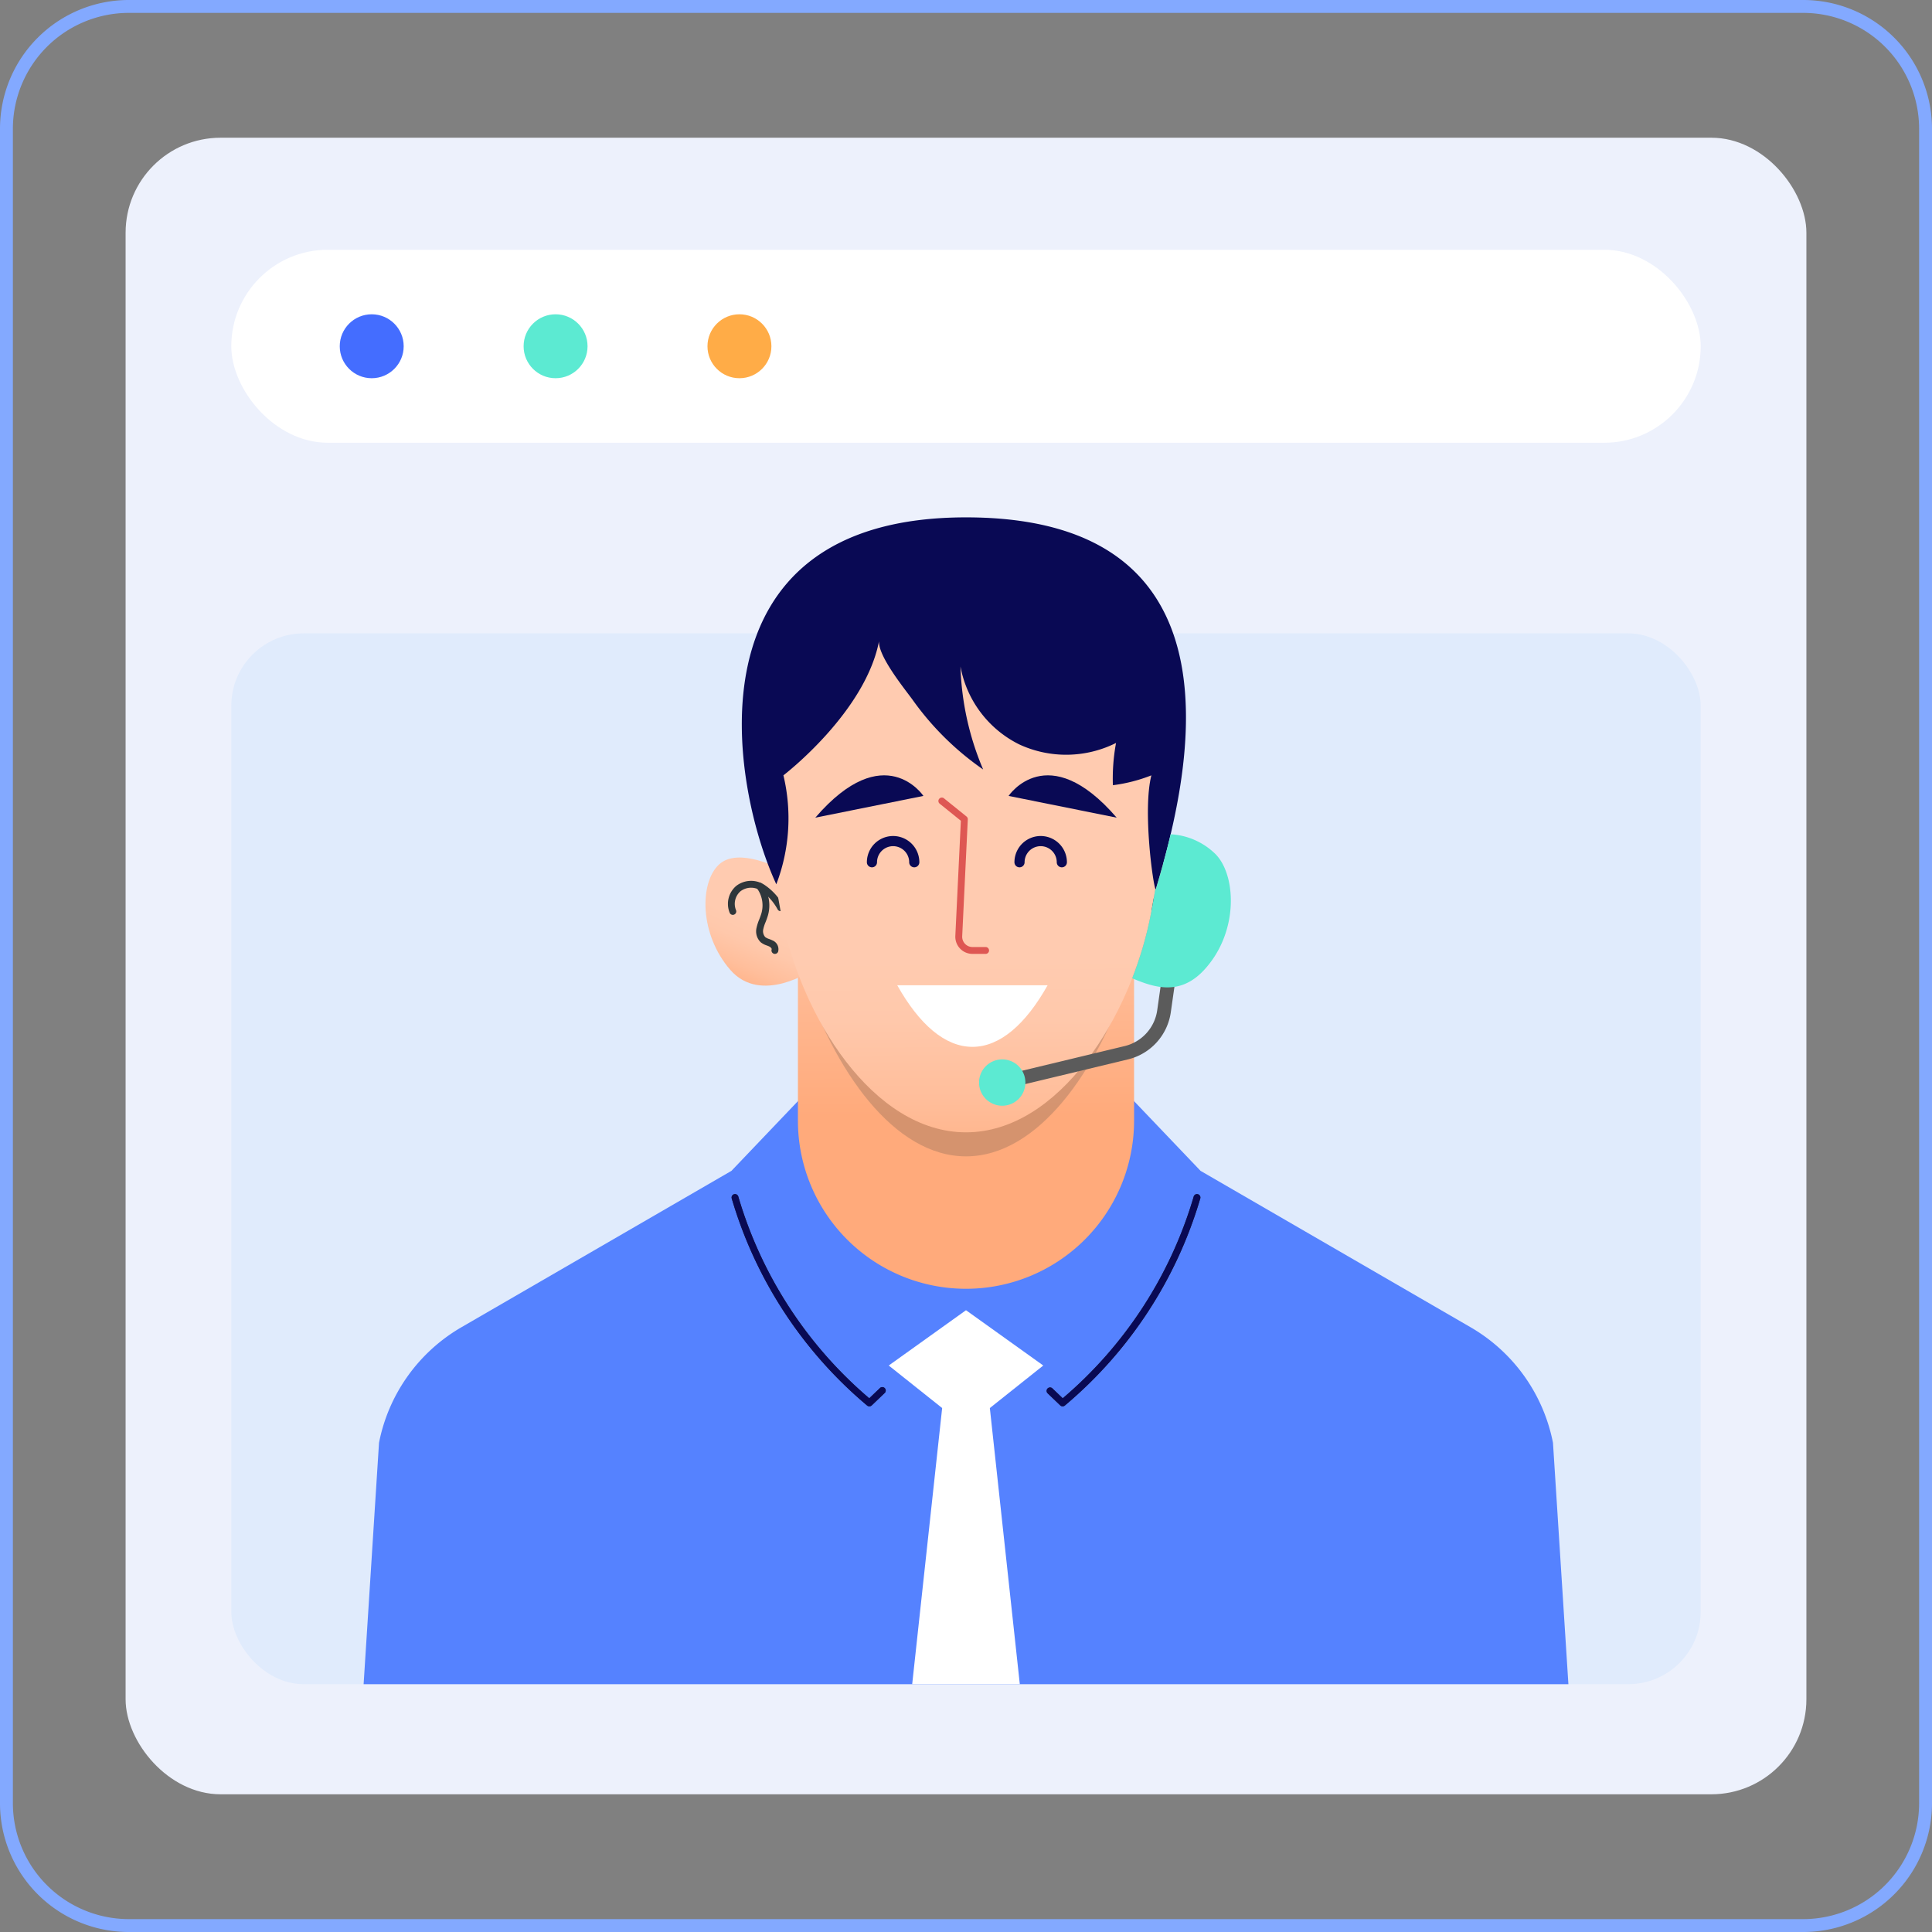 <svg id="Layer_1" data-name="Layer 1" xmlns="http://www.w3.org/2000/svg" xmlns:xlink="http://www.w3.org/1999/xlink" viewBox="0 0 150 150"><rect x="0" y="0" width="150" height="150" fill="#808080" stroke="none"/><defs><style>.cls-1{fill:#edf1fc;}.cls-2{fill:#fff;}.cls-3{fill:#446dff;}.cls-4{fill:#5cead2;}.cls-5{fill:#ffac47;}.cls-6{fill:#e0ebfc;}.cls-7{fill:#83a9ff;}.cls-8{fill:#5582ff;}.cls-9{fill:url(#linear-gradient);}.cls-10{opacity:0.2;}.cls-11{fill:#2f373b;}.cls-12{fill:#f19680;}.cls-13{fill:url(#linear-gradient-2);}.cls-14{fill:url(#linear-gradient-3);}.cls-15{fill:#de5753;}.cls-16{fill:#090954;}.cls-17{fill:#5b5b5b;}</style><linearGradient id="linear-gradient" x1="75.017" y1="86.611" x2="74.924" y2="57.519" gradientUnits="userSpaceOnUse"><stop offset="0" stop-color="#ffaa7b"/><stop offset="0.72" stop-color="#ffcbb0"/></linearGradient><linearGradient id="linear-gradient-2" x1="56.662" y1="77.4" x2="61.488" y2="66.248" gradientUnits="userSpaceOnUse"><stop offset="0" stop-color="#ffaa7b"/><stop offset="0.036" stop-color="#ffae81"/><stop offset="0.212" stop-color="#ffbe9b"/><stop offset="0.37" stop-color="#ffc8ab"/><stop offset="0.496" stop-color="#ffcbb0"/></linearGradient><linearGradient id="linear-gradient-3" x1="75.16" y1="93.169" x2="74.973" y2="55.471" xlink:href="#linear-gradient-2"/></defs><rect class="cls-1" x="9.752" y="10.693" width="130.496" height="128.615" rx="7.375"/><rect class="cls-2" x="17.958" y="19.391" width="114.084" height="14.984" rx="7.492"/><circle class="cls-3" cx="28.86" cy="26.883" r="2.482"/><circle class="cls-4" cx="43.135" cy="26.883" r="2.482"/><circle class="cls-5" cx="57.41" cy="26.883" r="2.482"/><rect class="cls-6" x="17.958" y="49.174" width="114.084" height="81.587" rx="5.626"/><path class="cls-7" d="M140,1a9.01,9.01,0,0,1,9,9V140a9.01,9.01,0,0,1-9,9H10a9.01,9.01,0,0,1-9-9V10a9.01,9.01,0,0,1,9-9H140m0-1H10A10,10,0,0,0,0,10V140a10,10,0,0,0,10,10H140a10,10,0,0,0,10-10V10A10,10,0,0,0,140,0Z"/><path class="cls-8" d="M120.573,112.018a13.324,13.324,0,0,0-6.398-8.971L93.21,90.904l-5.182-5.432L75,99.537,61.971,85.471,56.79,90.904,35.825,103.047a13.325,13.325,0,0,0-6.398,8.971l-1.196,18.743H121.77Z"/><polygon class="cls-2" points="80.999 106.018 75 101.725 69.001 106.018 73.149 109.32 70.822 130.761 79.178 130.761 76.851 109.32 80.999 106.018"/><path class="cls-9" d="M88.049,75.567V87.011a13.049,13.049,0,0,1-3.963,9.367h0a13.049,13.049,0,0,1-18.172,0h0a13.049,13.049,0,0,1-3.963-9.367V75.567Z"/><g class="cls-10"><path class="cls-11" d="M87.73,75.567H62.27C64.76,83.168,69.423,89.78,75,89.78S85.24,83.168,87.73,75.567Z"/></g><path class="cls-12" d="M89.39,67.484s3.287-1.777,4.797-.355,1.51,5.418-.888,8.172-6.396,0-6.396,0Z"/><path class="cls-11" d="M93.103,71.031a.267.267,0,0,1-.253-.352,1.294,1.294,0,0,0-.345-1.482,1.363,1.363,0,0,0-1.566-.051,4.142,4.142,0,0,0-1.319,1.467.266.266,0,0,1-.457-.275,4.625,4.625,0,0,1,1.503-1.651,1.891,1.891,0,0,1,2.173.096,1.83,1.83,0,0,1,.515,2.067A.267.267,0,0,1,93.103,71.031Z"/><path class="cls-11" d="M89.836,74.06a.267.267,0,0,1-.25-.174.738.738,0,0,1,.441-.872,2.634,2.634,0,0,1,.256-.107,1.06,1.06,0,0,0,.307-.151.694.694,0,0,0,.145-.635,3.049,3.049,0,0,0-.173-.527c-.046-.117-.092-.234-.13-.353a2.807,2.807,0,0,1,.38-2.599.267.267,0,1,1,.417.332,2.241,2.241,0,0,0-.289,2.104c.035.109.077.215.119.321a3.466,3.466,0,0,1,.2.621,1.175,1.175,0,0,1-.323,1.142,1.489,1.489,0,0,1-.465.245,2.054,2.054,0,0,0-.203.084c-.125.063-.196.172-.181.212a.266.266,0,0,1-.25.359Z"/><path class="cls-13" d="M60.61,67.484s-3.287-1.777-4.797-.355-1.51,5.418.888,8.172,6.396,0,6.396,0Z"/><path class="cls-11" d="M56.897,71.031a.266.266,0,0,1-.252-.181,1.83,1.83,0,0,1,.514-2.067,1.89,1.89,0,0,1,2.174-.096,4.623,4.623,0,0,1,1.503,1.651.266.266,0,0,1-.457.275A4.141,4.141,0,0,0,59.06,69.145a1.363,1.363,0,0,0-1.566.051,1.294,1.294,0,0,0-.345,1.482.267.267,0,0,1-.167.338A.264.264,0,0,1,56.897,71.031Z"/><path class="cls-11" d="M60.164,74.06a.266.266,0,0,1-.25-.359c.015-.04-.06-.151-.181-.212a2.053,2.053,0,0,0-.203-.084,1.495,1.495,0,0,1-.465-.245,1.176,1.176,0,0,1-.323-1.142,3.521,3.521,0,0,1,.2-.621c.042-.106.084-.213.119-.321a2.243,2.243,0,0,0-.289-2.104.267.267,0,1,1,.417-.332,2.808,2.808,0,0,1,.38,2.599c-.038.12-.084.237-.13.354a3.063,3.063,0,0,0-.173.526.694.694,0,0,0,.145.635,1.061,1.061,0,0,0,.307.151,2.65,2.65,0,0,1,.256.107.739.739,0,0,1,.441.872A.267.267,0,0,1,60.164,74.06Z"/><path class="cls-14" d="M75,44.477c18.565,0,15.9,18.121,14.39,26.294S82.195,87.914,75,87.914,62.12,78.942,60.61,70.77,56.435,44.477,75,44.477Z"/><path class="cls-15" d="M76.538,74.06H75.503a1.333,1.333,0,0,1-1.331-1.396l.429-8.94L72.967,62.406a.267.267,0,1,1,.335-.415l1.739,1.403a.267.267,0,0,1,.099.22l-.435,9.075a.8.8,0,0,0,.799.838h1.035a.267.267,0,0,1,0,.533Z"/><path class="cls-16" d="M75,40.168c-22.026,0-18.21,20.964-14.728,28.487a14.339,14.339,0,0,0,.552-8.458s6.479-4.953,7.457-10.599a.13.13,0,0,1,.007-.02l-.006.019c-.36,1.081,2.027,3.969,2.583,4.75a22.268,22.268,0,0,0,5.466,5.394,22.064,22.064,0,0,1-1.76-7.993,8.453,8.453,0,0,0,4.562,6.047,8.658,8.658,0,0,0,7.516-.112,15.213,15.213,0,0,0-.245,3.281,12.403,12.403,0,0,0,2.989-.766c-.687,2.698.137,8.596.335,8.872C92.236,60.688,97.388,40.168,75,40.168Z"/><path class="cls-2" d="M69.663,76.497c1.705,3.033,3.701,4.78,5.836,4.78s4.131-1.747,5.836-4.78Z"/><path class="cls-16" d="M63.3,63.483l8.394-1.688S68.67,57.254,63.3,63.483Z"/><path class="cls-16" d="M86.7,63.483l-8.394-1.688S81.33,57.254,86.7,63.483Z"/><path class="cls-17" d="M77.811,84.583a.533.533,0,0,1-.124-1.051L87.305,81.22a3.344,3.344,0,0,0,2.543-2.797l.561-3.952a.533.533,0,0,1,1.056.15l-.561,3.952a4.405,4.405,0,0,1-3.349,3.683l-9.617,2.312A.533.533,0,0,1,77.811,84.583Z"/><path class="cls-4" d="M94.239,66.187a5.375,5.375,0,0,0-3.35-1.414c-.382,1.62-.799,3.086-1.162,4.297a.288.288,0,0,1-.026-.061c-.104.625-.21,1.216-.311,1.761a28.715,28.715,0,0,1-1.489,5.184c1.621.671,3.658,1.423,5.574-.634C96.257,72.332,95.991,67.729,94.239,66.187Z"/><path class="cls-11" d="M67.497,109.189a.266.266,0,0,1-.175-.065A33.242,33.242,0,0,1,56.807,93.033a.266.266,0,0,1,.52-.114A32.648,32.648,0,0,0,67.489,108.562l.815-.78a.267.267,0,1,1,.368.385l-.991.948A.266.266,0,0,1,67.497,109.189Z"/><path class="cls-11" d="M82.503,109.189a.266.266,0,0,1-.184-.074l-.991-.948a.267.267,0,0,1,.368-.385l.815.78A32.607,32.607,0,0,0,92.673,92.919a.266.266,0,0,1,.52.114,33.241,33.241,0,0,1-10.516,16.09A.266.266,0,0,1,82.503,109.189Z"/><path class="cls-16" d="M67.497,109.189a.266.266,0,0,1-.175-.065A33.242,33.242,0,0,1,56.807,93.033a.266.266,0,0,1,.52-.114A32.648,32.648,0,0,0,67.489,108.562l.815-.78a.267.267,0,1,1,.368.385l-.991.948A.266.266,0,0,1,67.497,109.189Z"/><path class="cls-16" d="M82.503,109.189a.266.266,0,0,1-.184-.074l-.991-.948a.267.267,0,0,1,.368-.385l.815.78A32.607,32.607,0,0,0,92.673,92.919a.266.266,0,0,1,.52.114,33.241,33.241,0,0,1-10.516,16.09A.266.266,0,0,1,82.503,109.189Z"/><path class="cls-4" d="M79.611,84.05a1.799,1.799,0,1,1-1.799-1.799A1.799,1.799,0,0,1,79.611,84.05Z"/><path class="cls-16" d="M70.983,67.339a.394.394,0,0,1-.394-.394,1.248,1.248,0,0,0-2.497,0,.394.394,0,1,1-.788,0,2.037,2.037,0,0,1,4.074,0A.394.394,0,0,1,70.983,67.339Z"/><path class="cls-16" d="M82.44,67.339a.394.394,0,0,1-.394-.394,1.248,1.248,0,0,0-2.497,0,.394.394,0,1,1-.788,0,2.037,2.037,0,0,1,4.074,0A.394.394,0,0,1,82.44,67.339Z"/></svg>